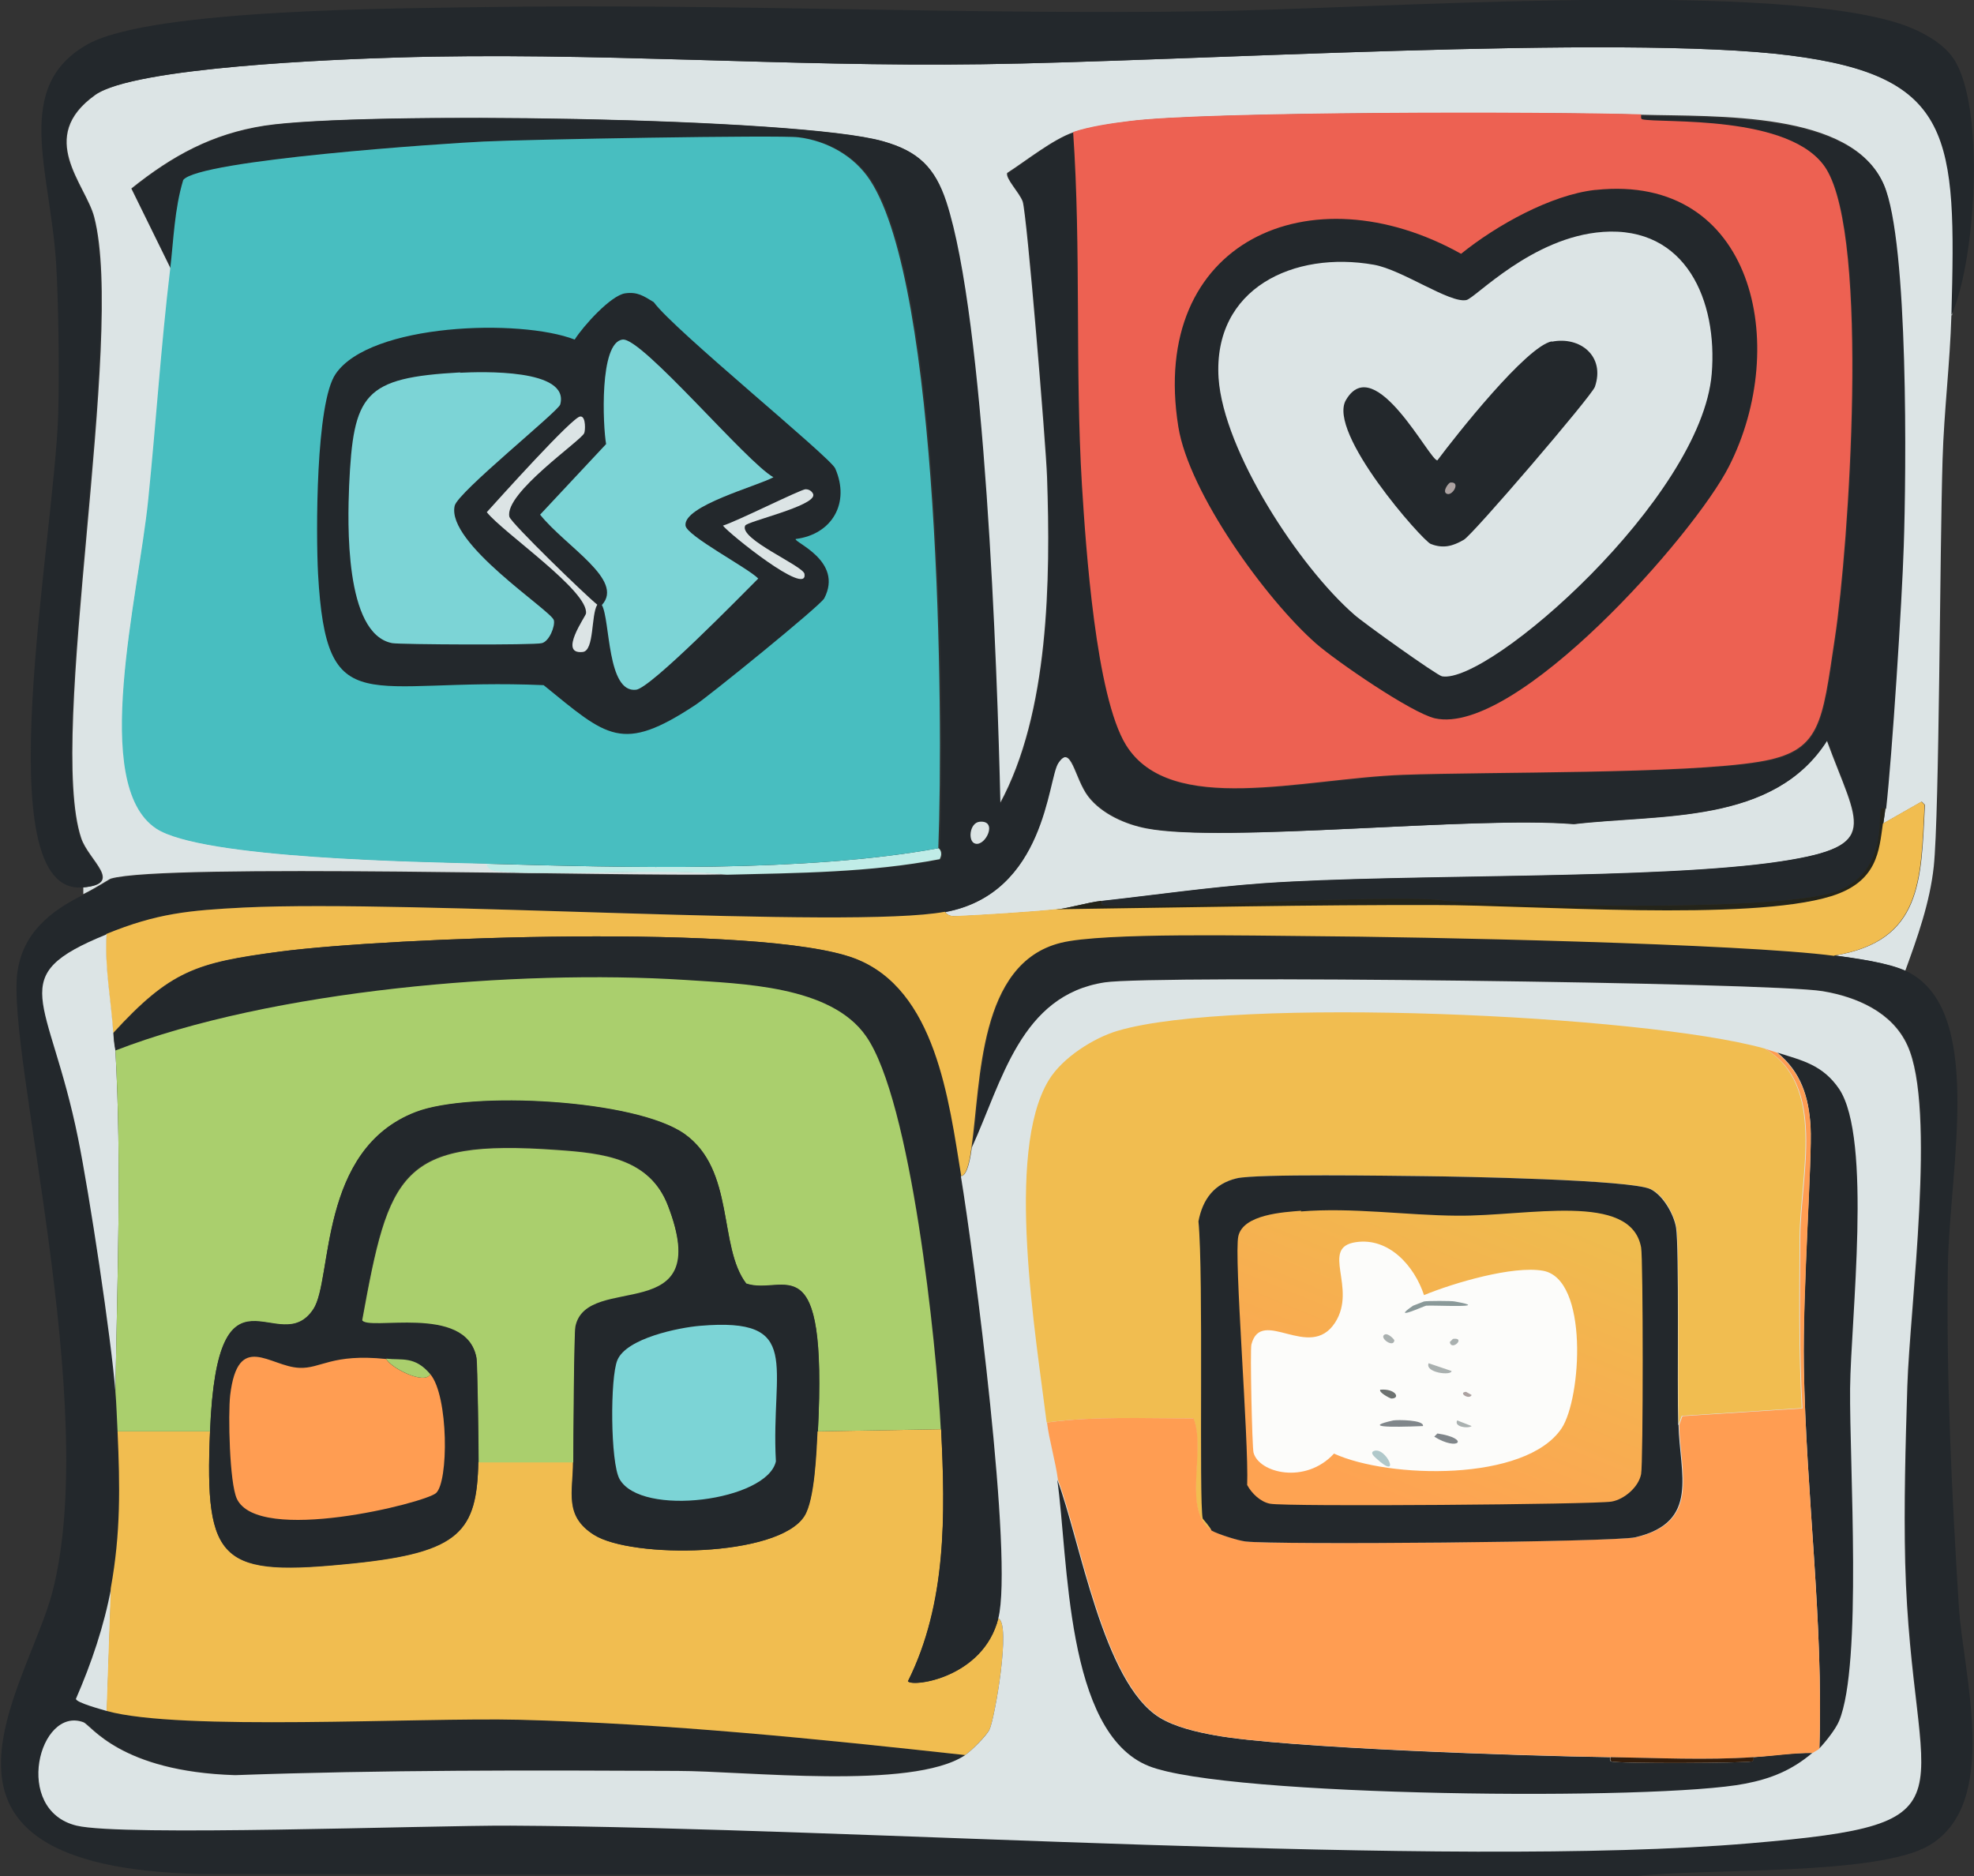 <svg xmlns="http://www.w3.org/2000/svg" xmlns:xlink="http://www.w3.org/1999/xlink" id="Layer_2" data-name="Layer 2" viewBox="0 0 55.92 53.15"><rect x="0" y="0" width="55.92" height="53.15" fill="#333333" stroke="none"/><defs><style>      .cls-1 {        fill: url(#linear-gradient);      }      .cls-1, .cls-2, .cls-3, .cls-4, .cls-5, .cls-6, .cls-7, .cls-8, .cls-9, .cls-10, .cls-11, .cls-12, .cls-13, .cls-14, .cls-15, .cls-16, .cls-17, .cls-18, .cls-19 {        stroke-width: 0px;      }      .cls-2 {        fill: #48bec0;      }      .cls-3 {        fill: #6d7270;      }      .cls-4 {        fill: #23282c;      }      .cls-5 {        fill: #aacf6d;      }      .cls-6 {        fill: #24241a;      }      .cls-7 {        fill: #dce4e5;      }      .cls-8 {        fill: #b0c8ca;      }      .cls-9 {        fill: #a9b0af;      }      .cls-10 {        fill: #aca2a1;      }      .cls-11 {        fill: #c0ece7;      }      .cls-12 {        fill: #8a9999;      }      .cls-13 {        fill: #331d0c;      }      .cls-14 {        fill: #7cd4d6;      }      .cls-15 {        fill: #80868a;      }      .cls-16 {        fill: #ff9d52;      }      .cls-17 {        fill: #ed6152;      }      .cls-18 {        fill: #f1bd50;      }      .cls-19 {        fill: #fcfcfa;      }    </style><linearGradient id="linear-gradient" x1="42.61" y1="33.94" x2="39.17" y2="42.37" gradientUnits="userSpaceOnUse"><stop offset="0" stop-color="#efbb4e"></stop><stop offset="1" stop-color="#fea352"></stop></linearGradient></defs><g id="Layer_1-2" data-name="Layer 1"><g><g><path class="cls-7" d="M55.28,8.93c-.04,1.36-.21,2.73-.25,4.08-.08,2.58-.09,10.01-.25,11.54-.11,1.02-.46,2-.81,2.96-.5-.24-1.43-.36-2-.44,2.49-.41,2.45-2.13,2.56-4.27l-.09-.09-1.09.62c.02-.15.05-.28.06-.44.17-1.52.45-5.86.5-7.45.06-2.05.14-8.59-.56-10.23-.89-2.07-4.71-1.9-6.86-1.96-2.65-.08-12.38-.09-14.5.19-.49.06-1.13.16-1.59.31-.58.2-1.34.81-1.87,1.15-.05.16.35.56.44.81.12.37.66,6.91.69,7.8.1,2.9.06,6.69-1.34,9.26-.09-3.93-.44-13.71-1.53-17.06-.32-.98-.79-1.43-1.78-1.71-2.38-.68-14.83-.85-17.52-.44-1.48.23-2.61.85-3.77,1.78l1.12,2.28c-.26,2.16-.4,4.35-.62,6.52-.29,2.77-1.65,8.07.22,9.32,1.29.86,7.56.95,9.39,1-.04.09.12.18.16.19,1.1.19,5.06-.08,6.64.12-3.04.07-15.98-.32-17.49.12-.04.01-.38.24-.78.44v-.19c1.17-.1.15-.76-.06-1.4-.97-2.92,1.26-14.16.37-17.59-.24-.93-1.65-2.26.03-3.46,1.11-.79,6.88-1.01,8.54-1.06,5.53-.17,11.06.27,16.59.19,5.58-.07,18.11-.86,22.89-.25,4.65.59,4.72,2.3,4.58,7.36Z"></path><path class="cls-4" d="M55.28,8.93c.14-5.06.06-6.77-4.58-7.36-4.78-.61-17.31.18-22.89.25-5.53.08-11.06-.36-16.59-.19-1.66.05-7.43.27-8.54,1.06-1.68,1.2-.27,2.53-.03,3.46.88,3.42-1.34,14.66-.37,17.59.21.65,1.23,1.3.06,1.4-2.77.24-.79-9.89-.69-13.44.03-1.17.01-3.09-.06-4.24-.17-2.67-1.24-5.01.9-6.21C4.32.24,11.41.24,13.78.2c6.77-.1,13.55.22,20.33.12,4.7-.06,15.61-.87,19.58.31.57.17,1.31.52,1.65,1.03.9,1.34.64,5.71-.06,7.27Z"></path><path class="cls-7" d="M31.21,25.52c-.43.05-.88.2-1.31.25-.65.07-2.1.16-2.78.19-.12,0-.27,0-.34-.12,2.82-.53,2.88-3.75,3.18-4.21.39-.59.47.42.87.94.38.49,1.06.79,1.65.9,2.19.42,9.24-.36,12.1-.12,2.46-.29,5.67.02,7.17-2.37.88,2.4,1.57,2.99-1.31,3.43-3.5.53-10.56.34-14.66.62-1.54.11-3.05.33-4.58.5Z"></path><g><path class="cls-4" d="M53.41,22.9s-.11-.02-.12.03c-.08.3.13,1.71-1.15,2.28-1.42.63-9.16.46-11.16.31-1.28-.23-9.27.28-9.73.12-.05-.02-.03-.08-.03-.12,1.53-.17,3.05-.39,4.58-.5,4.09-.28,11.15-.09,14.66-.62,2.88-.44,2.19-1.03,1.31-3.43-1.51,2.39-4.72,2.08-7.17,2.37-2.85-.23-9.91.55-12.1.12-.59-.11-1.27-.42-1.65-.9-.4-.52-.48-1.53-.87-.94-.3.46-.36,3.68-3.18,4.21-2.68.5-15.07-.35-19.86-.12-1.55.07-2.46.16-3.9.75-2.95,1.2-1.63,1.72-.81,5.77.32,1.57.94,5.67,1.06,7.2.03.37.05.75.06,1.12.07,1.56.09,2.88-.19,4.43-.2,1.08-.56,2.14-1,3.15.02.11.74.31.87.34,2.08.58,8.82.17,11.69.25,4.22.11,8.44.54,12.63,1-1.51.98-6.22.44-8.14.44-4.18-.02-8.36-.02-12.53.12-3.27-.1-4.08-1.42-4.3-1.5-1.25-.46-2,2.49-.19,2.93,1.3.31,9.86-.01,12.29,0,9.71.05,26.55,1.23,35.11.5,6.69-.57,4.57-1.06,4.4-7.95-.04-1.64,0-3.35.06-4.99.07-2.25.83-7.88,0-9.67-.43-.94-1.45-1.37-2.4-1.53-1.48-.25-18.93-.46-20.33-.25-2.39.36-2.92,2.8-3.77,4.68.27-1.89.18-5.22,2.53-5.8,1.19-.29,5.51-.2,7.05-.19,3.18.02,12.23.21,14.87.56.57.08,1.49.2,2,.44,2.24,1.07,1.23,5.56,1.18,8.33-.05,3.22.11,6.45.31,9.67.12,1.91,1.19,5.57-.84,6.77-1.47.87-6.41.64-8.29.87q-20.36-.03-40.72-.06c-8.72-.22-4.86-5.25-4.15-8.01,1.35-5.27-1.3-15.21-1-17.52.15-1.12.92-1.74,1.87-2.21.4-.2.74-.42.78-.44,1.51-.44,14.45-.05,17.49-.12,2.01-.05,4.04-.06,6.02-.44.11-.21-.03-.3-.03-.31.15-3.85.04-15.91-1.93-18.93-.45-.68-1.22-1.12-2.03-1.22-.54-.06-7.75.07-8.92.12-1.09.05-8.08.52-8.51,1.09-.25.82-.27,1.68-.37,2.53l-1.12-2.28c1.16-.93,2.29-1.55,3.77-1.78,2.69-.42,15.15-.24,17.52.44.99.28,1.46.74,1.78,1.71,1.09,3.34,1.44,13.13,1.53,17.06,1.4-2.57,1.44-6.36,1.34-9.26-.03-.88-.57-7.42-.69-7.8-.08-.26-.49-.65-.44-.81.53-.34,1.29-.96,1.87-1.15.23,3.33.05,6.68.25,10.01.1,1.75.39,5.97,1.25,7.36,1.25,2.02,4.97.95,7.83.84,2.52-.1,7.99-.03,10.1-.37,1.76-.29,1.78-1.06,2.15-3.52.39-2.57.99-11.29-.25-13.28-.98-1.57-4.69-1.28-5.21-1.4-.05-.01-.03-.08-.03-.12,2.15.07,5.97-.1,6.86,1.96.7,1.63.63,8.18.56,10.23-.05,1.59-.33,5.93-.5,7.45Z"></path><path class="cls-6" d="M53.41,22.9c-.02.15-.04.29-.06.44-.11.76-.14,1.65-1.47,2.06-2.34.72-8.49.25-11.16.25-3.61,0-7.21.07-10.82.12.43-.05.88-.2,1.31-.25,0,.04-.02.11.03.12.46.16,8.45-.35,9.73-.12,2,.15,9.74.32,11.16-.31,1.29-.57,1.08-1.98,1.15-2.28.01-.05.08-.03.12-.03Z"></path><path class="cls-7" d="M27.75,23.28c.53-.05.17.7-.12.62-.22-.05-.17-.59.12-.62Z"></path></g><g><path class="cls-11" d="M26.59,24.03s.14.1.03.31c-1.98.38-4.01.39-6.02.44-1.58-.2-5.54.07-6.64-.12-.03,0-.2-.1-.16-.19,3.92.11,9,.25,12.78-.44Z"></path><g><path class="cls-2" d="M26.59,24.03c-3.78.69-8.86.55-12.78.44-1.82-.05-8.1-.14-9.39-1-1.87-1.25-.5-6.55-.22-9.32.22-2.17.36-4.35.62-6.52.1-.85.12-1.7.37-2.53.43-.57,7.42-1.04,8.51-1.09,1.17-.06,8.38-.19,8.92-.12.81.1,1.58.53,2.03,1.22,1.97,3.01,2.08,15.08,1.93,18.93Z"></path><g><path class="cls-4" d="M17.71,8.31c.35-.05.53.08.81.25.55.77,5,4.39,5.14,4.71.43.98-.09,1.87-1.12,2-.06.09,1.36.62.81,1.68-.11.21-3.28,2.78-3.65,3.02-2.09,1.38-2.49.91-4.3-.56-5.05-.22-6.15,1.11-6.39-3.15-.06-1.13-.07-4.85.5-5.67.98-1.43,5.22-1.57,6.77-.97.24-.38,1.02-1.25,1.43-1.31Z"></path><path class="cls-14" d="M13.03,10.56c.6-.03,3.12-.12,2.84.9-.06.2-2.91,2.49-2.99,2.87-.24,1.06,2.73,2.96,2.81,3.24.04.17-.13.6-.34.65-.2.06-4.03.04-4.24,0-1.36-.26-1.26-3.44-1.22-4.46.12-2.61.41-3.06,3.15-3.21Z"></path><path class="cls-14" d="M17.64,9.62c.55-.06,3.52,3.49,4.27,3.9-.45.25-2.56.81-2.49,1.37.03.29,1.77,1.2,2.06,1.5-.49.49-3.04,3.1-3.46,3.15-.83.1-.73-1.98-.97-2.4.65-.71-1.02-1.65-1.75-2.56l1.87-2c-.09-.5-.2-2.89.47-2.96Z"></path><path class="cls-7" d="M16.46,11.8c.14.02.12.41.09.47-.08.21-2.27,1.7-2.12,2.37.04.17,2.14,2.21,2.49,2.49-.18.29-.08,1.3-.41,1.34-.71.08.09-1.02.09-1.09.08-.64-2.35-2.29-2.81-2.87.29-.32,2.46-2.74,2.65-2.71Z"></path><path class="cls-7" d="M22.82,13.86c.15,0,.22.12.22.16.03.32-1.87.75-1.93.87-.19.38,1.65,1.14,1.68,1.37.1.66-2.15-1.15-2.31-1.37.35-.1,2.21-1.03,2.34-1.03Z"></path></g></g></g><g><path class="cls-17" d="M46.49,3.26s-.02.11.03.12c.52.12,4.23-.16,5.21,1.4,1.24,2,.64,10.71.25,13.28-.37,2.46-.39,3.23-2.15,3.52-2.12.35-7.58.28-10.1.37-2.86.11-6.57,1.18-7.83-.84-.86-1.39-1.14-5.61-1.25-7.36-.2-3.33-.02-6.68-.25-10.01.46-.16,1.1-.25,1.59-.31,2.12-.28,11.85-.27,14.5-.19Z"></path><g><path class="cls-4" d="M45.21,5.38c4.48-.47,5.51,4.41,3.77,7.83-.98,1.94-6.03,7.65-8.33,7.14-.66-.15-2.8-1.62-3.37-2.12-1.43-1.26-3.6-4.27-3.9-6.14-.84-5.26,3.75-7.28,8.01-4.9.99-.8,2.54-1.67,3.8-1.81Z"></path><g><path class="cls-7" d="M45.4,6.57c2.37-.17,3.26,1.96,3.09,4.02-.29,3.52-6.31,8.8-7.64,8.57-.15-.03-2.25-1.53-2.49-1.75-1.56-1.36-3.7-4.63-3.84-6.7-.16-2.55,2.14-3.61,4.4-3.21.8.14,2.15,1.1,2.62,1,.25-.05,1.86-1.79,3.87-1.93Z"></path><g><path class="cls-4" d="M43.96,9.68c.8-.16,1.52.41,1.22,1.28-.1.27-3.46,4.19-3.71,4.33-.31.18-.58.26-.94.12-.23-.09-2.95-3.16-2.4-4.08.82-1.4,2.39,1.76,2.59,1.71.53-.71,2.52-3.23,3.24-3.37Z"></path><path class="cls-10" d="M41.09,13.67c.31-.03.04.42-.12.31-.11-.07.07-.31.12-.31Z"></path></g></g></g></g></g><g><path class="cls-18" d="M51.97,27.08c-2.64-.35-11.69-.54-14.87-.56-1.54-.01-5.86-.11-7.05.19-2.34.58-2.26,3.91-2.53,5.8-.03.21-.11.82-.31.81-.36-2.14-.72-5.31-3.02-6.17-2.63-.99-13.16-.6-16.28-.19-2.35.31-3.08.53-4.71,2.31-.06-.93-.25-1.87-.19-2.81,1.44-.59,2.35-.67,3.9-.75,4.8-.23,17.18.62,19.86.12.07.12.22.13.34.12.67-.03,2.13-.12,2.78-.19,3.61-.05,7.21-.13,10.82-.12,2.67,0,8.83.47,11.16-.25,1.33-.41,1.36-1.3,1.47-2.06l1.09-.62.09.09c-.11,2.14-.07,3.86-2.56,4.27Z"></path><path class="cls-7" d="M3.02,26.46c-.06.94.13,1.88.19,2.81.02.35.06.47.06.5.18,3.21.05,6.45,0,9.67-.12-1.54-.74-5.63-1.06-7.2-.82-4.05-2.14-4.57.81-5.77Z"></path><path class="cls-7" d="M3.02,48.47c-.13-.04-.85-.23-.87-.34.44-1.01.8-2.07,1-3.15l-.12,3.49Z"></path><g><path class="cls-18" d="M26.66,40.49c.12,2.41.17,4.93-.94,7.14.13.18,2.13-.1,2.56-1.78.37.13-.1,2.84-.25,3.15-.08.16-.52.61-.69.72-4.19-.46-8.41-.89-12.63-1-2.88-.07-9.62.33-11.69-.25l.12-3.49c.28-1.55.26-2.87.19-4.43h2.62c-.16,3.76.31,4.13,4.08,3.74,3.01-.31,3.48-.91,3.52-2.87h2.68c0,.85-.26,1.52.59,2.06,1.07.68,5.22.64,5.96-.53.29-.46.34-1.8.37-2.4l3.49-.06Z"></path><path class="cls-4" d="M27.22,33.32c.37,2.24,1.49,10.83,1.06,12.53-.42,1.68-2.42,1.95-2.56,1.78,1.1-2.21,1.06-4.74.94-7.14-.12-2.39-.84-9.31-2.12-11.13-1-1.43-3.51-1.48-5.14-1.59-4.74-.31-11.68.27-16.12,2,0-.03-.04-.15-.06-.5,1.63-1.78,2.36-1.99,4.71-2.31,3.12-.41,13.65-.8,16.28.19,2.3.87,2.67,4.03,3.02,6.17Z"></path><g><path class="cls-5" d="M26.66,40.49l-3.49.06c.28-5.44-.96-3.82-2.03-4.18-.8-1.05-.31-3.22-1.75-4.24-1.39-.98-6.05-1.22-7.61-.62-2.77,1.06-2.35,4.73-2.9,5.58-.97,1.48-2.72-1.71-2.93,3.46h-2.62c-.02-.37-.03-.76-.06-1.12.05-3.21.18-6.46,0-9.67,4.44-1.72,11.38-2.3,16.12-2,1.63.11,4.14.16,5.14,1.59,1.28,1.82,2,8.74,2.12,11.13Z"></path><path class="cls-5" d="M16.24,41.43h-2.68c0-.38-.03-2.82-.06-2.96-.29-1.53-3.11-.72-3.24-1.06.76-4.18,1.07-5.15,5.52-4.83,1.29.09,2.63.23,3.15,1.59,1.35,3.51-2.3,1.86-2.62,3.43-.04.19-.06,3.29-.06,3.84Z"></path></g><g><path class="cls-4" d="M23.16,40.55c-.03.6-.08,1.94-.37,2.4-.74,1.17-4.89,1.21-5.96.53-.85-.54-.59-1.21-.59-2.06,0-.54.02-3.65.06-3.84.32-1.57,3.97.08,2.62-3.43-.52-1.36-1.86-1.5-3.15-1.59-4.45-.32-4.76.65-5.52,4.83.14.34,2.96-.47,3.24,1.06.03.15.07,2.59.06,2.96-.04,1.96-.51,2.56-3.52,2.87-3.78.39-4.24.01-4.08-3.74.21-5.17,1.96-1.98,2.93-3.46.55-.85.13-4.52,2.9-5.58,1.56-.6,6.22-.36,7.61.62,1.44,1.02.95,3.19,1.75,4.24,1.07.36,2.3-1.26,2.03,4.18Z"></path><path class="cls-16" d="M10.94,38.49c.09.24,1.08.76,1.25.44.52.62.52,3.06.16,3.37-.32.28-5.03,1.46-5.64.16-.21-.45-.25-2.39-.19-2.93.22-1.84,1.13-.81,1.96-.78.61.03.91-.41,2.46-.25Z"></path><path class="cls-14" d="M19.83,37.56c2.94-.25,2,1.12,2.15,3.84-.25,1.12-3.82,1.59-4.43.5-.26-.47-.27-2.88-.06-3.37.26-.62,1.74-.92,2.34-.97Z"></path><path class="cls-5" d="M12.19,38.93c-.17.32-1.15-.2-1.25-.44.45.05.81-.08,1.25.44Z"></path></g></g><g><path class="cls-7" d="M27.34,49.72c.17-.11.61-.55.69-.72.15-.31.62-3.02.25-3.15.43-1.7-.69-10.29-1.06-12.53.2,0,.28-.6.31-.81.86-1.88,1.38-4.32,3.77-4.68,1.4-.21,18.85,0,20.33.25.96.16,1.97.59,2.4,1.53.83,1.79.07,7.42,0,9.67-.05,1.64-.1,3.35-.06,4.99.18,6.89,2.29,7.38-4.4,7.95-8.56.73-25.4-.45-35.11-.5-2.42-.01-10.99.31-12.29,0-1.82-.44-1.06-3.39.19-2.93.22.08,1.04,1.4,4.3,1.5,4.18-.15,8.36-.14,12.53-.12,1.92,0,6.63.55,8.14-.44Z"></path><g><path class="cls-18" d="M49.98,29.7c1.76,1.03,1.01,3.59,1,5.33-.01,1.62-.03,3.24.06,4.86l-3.4.22-.09.25c-.03-1.14.03-4.99-.06-5.58-.06-.38-.36-.92-.72-1.09-.56-.27-5.4-.36-6.42-.37-.99-.01-4.73-.07-5.3.06-.64.15-.97.58-1.09,1.22.16,1.52.01,7.91.12,8.42,0,.02.22.25.25.34-.87-.54-.16-2.29-.53-3.18-1.39.02-2.77-.07-4.15.12-.3-2.42-1.19-7.65.06-9.7.38-.63,1.27-1.2,1.96-1.4,3.29-.97,14.83-.46,18.3.5Z"></path><path class="cls-4" d="M45.61,49.78s-.02.11.03.12c.19.07,3.8.05,3.99,0,.05-.01.03-.08.03-.12.56-.04,1.12-.13,1.68-.12-.58.49-1.17.73-1.9.87-2.47.49-14.71.38-16.9-.5-2.37-.95-2.27-5.88-2.59-8.11.65,1.71,1.29,5.75,2.9,6.74.44.27,1.06.41,1.56.5,1.96.36,8.81.59,11.19.62Z"></path><path class="cls-4" d="M51.54,49.53c.12-3.61-.38-7.21-.44-10.82-.04-2.22.24-5.87.19-6.8-.05-.84-.27-1.54-.94-2.09.69.22,1.28.34,1.75,1.03.94,1.41.33,6.52.31,8.48-.02,2.15.35,7.82-.31,9.42-.1.24-.38.59-.56.78Z"></path><g><path class="cls-16" d="M50.35,29.83c.66.55.89,1.25.94,2.09.05.93-.22,4.57-.19,6.8.06,3.61.56,7.21.44,10.82-.03.03-.15.09-.19.12-.56,0-1.12.09-1.68.12-1.37.09-2.68.02-4.05,0-2.39-.04-9.23-.26-11.19-.62-.5-.09-1.12-.23-1.56-.5-1.61-.98-2.25-5.03-2.9-6.74-.07-.52-.25-1.13-.31-1.62,1.38-.19,2.76-.11,4.15-.12.37.9-.34,2.64.53,3.18.17.1.77.29.97.31.83.1,10.45.01,11.04-.12,1.83-.43,1.25-1.8,1.22-3.18l.09-.25,3.4-.22c-.09-1.62-.07-3.24-.06-4.86.01-1.74.76-4.3-1-5.33.13.04.25.08.37.12Z"></path><path class="cls-13" d="M49.67,49.78s.02.11-.03.12c-.19.05-3.8.07-3.99,0-.05-.02-.03-.08-.03-.12,1.37.02,2.68.09,4.05,0Z"></path></g><g><path class="cls-4" d="M47.55,40.37c.03,1.38.61,2.75-1.22,3.18-.59.14-10.21.22-11.04.12-.2-.02-.8-.21-.97-.31-.03-.09-.24-.32-.25-.34-.11-.51.03-6.9-.12-8.42.12-.63.45-1.07,1.09-1.22.57-.13,4.31-.07,5.3-.06,1.03.01,5.87.1,6.42.37.36.18.66.72.72,1.09.09.59.03,4.44.06,5.58Z"></path><g><path class="cls-1" d="M36.85,34.32c1.46-.12,2.97.11,4.43.12,2,.02,4.92-.69,5.21.9.06.32.06,6.11,0,6.42-.07.37-.48.72-.84.78-.48.08-9.19.15-9.67.06-.27-.05-.52-.29-.65-.53.05-1.28-.38-6.49-.25-7.05.14-.62,1.29-.68,1.78-.72Z"></path><g><path class="cls-19" d="M38.41,35.19c.94-.14,1.66.68,1.93,1.5.85-.35,2.52-.84,3.37-.69,1.3.23,1.09,3.61.53,4.46-1.02,1.53-4.9,1.43-6.45.72-.81.88-2.13.55-2.28-.03-.04-.15-.1-2.91-.06-3.06.28-1.09,1.65.49,2.37-.62.64-.99-.44-2.13.59-2.28Z"></path><g><path class="cls-12" d="M40.34,36.87c.09-.02.78-.02.87,0,1.13.2-.61.1-.81.12-.04,0-1.04.46-.37,0,.01,0,.3-.12.31-.12Z"></path><path class="cls-15" d="M39.47,40.24c.11-.02.88-.02.84.16-.99.04-1.69.03-.84-.16Z"></path><path class="cls-9" d="M40.47,38.62l.65.22c0,.14-.76.05-.65-.22Z"></path><path class="cls-15" d="M40.72,40.61c.94.14.6.52-.09.09l.09-.09Z"></path><path class="cls-8" d="M38.91,41.11c.35-.16.82.9.06.19-.04-.04-.16-.14-.06-.19Z"></path><path class="cls-3" d="M39.1,39.37c.43-.04.59.25.31.25-.02,0-.36-.17-.31-.25Z"></path><path class="cls-9" d="M41.28,40.24l.41.16c-.11.08-.51.02-.41-.16Z"></path><path class="cls-9" d="M39.22,37.81c.1-.06.28.14.28.16-.02.23-.44-.07-.28-.16Z"></path><path class="cls-9" d="M41.16,37.93c.38-.05-.04.36-.09.09,0,0,.09-.09.09-.09Z"></path><path class="cls-10" d="M41.53,39.43s.16.09.16.09c-.07.15-.4-.07-.16-.09Z"></path></g></g></g></g></g></g></g></g></g></svg>